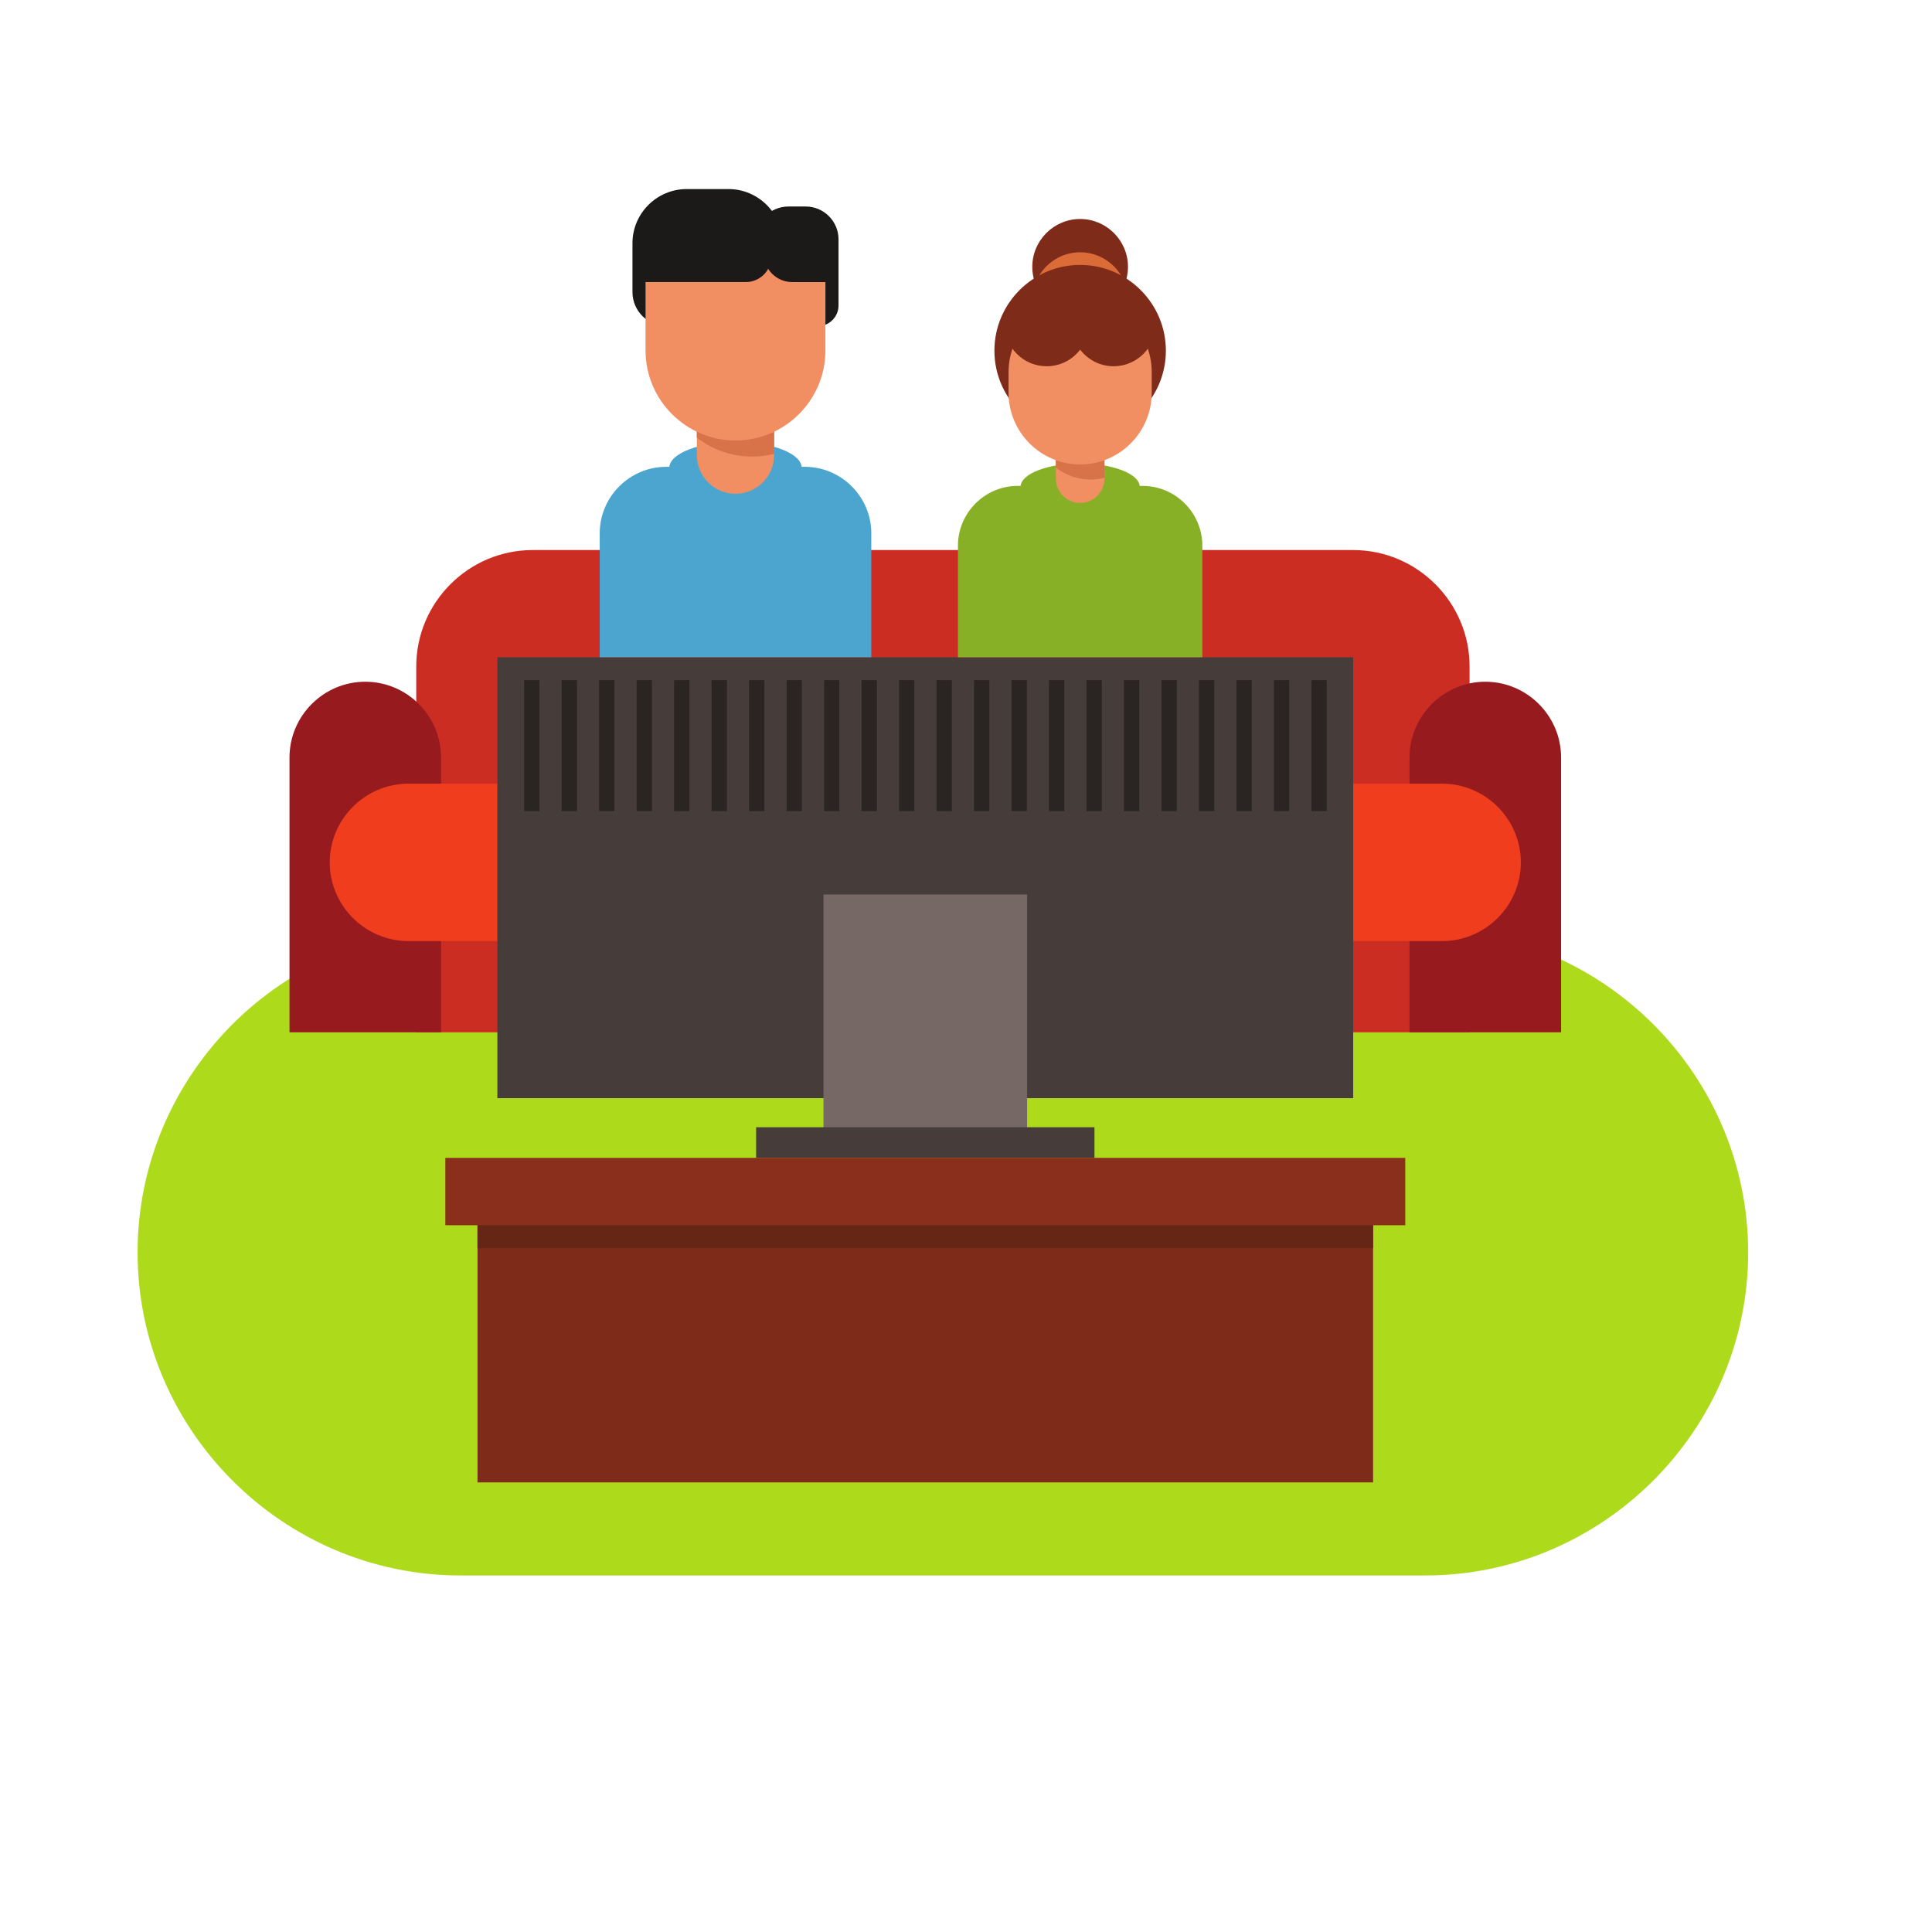 <?xml version="1.0" encoding="UTF-8"?>
<svg version="1.1" viewBox="0 0 800 800" xmlns="http://www.w3.org/2000/svg">
<defs>
<clipPath id="a">
<path d="m0 600h600v-600h-600z"/>
</clipPath>
</defs>
<g transform="matrix(1.333 0 0 -1.333 0 800)">
<g clip-path="url(#a)">
<g transform="translate(143.09 311.45)">
<path d="m0 0h299.61c55.19 0 100.34-45.156 100.34-100.35 0-55.19-45.155-100.35-100.34-100.35h-299.61c-55.19 0-100.35 45.156-100.35 100.35 0 55.191 45.156 100.35 100.35 100.35" fill="#adda1a" fill-rule="evenodd"/>
</g>
<path d="m148.33 139.66h278.2v92.739h-278.2z" fill="#7e2b1a" fill-rule="evenodd"/>
<g transform="translate(129.3 279.48)">
<path d="m0 0h327.2v113.66c0 19.88-16.265 36.144-36.144 36.144h-254.91c-19.879 0-36.144-16.264-36.144-36.144z" fill="#cc2d23" fill-rule="evenodd"/>
</g>
<g transform="translate(113.47 388.38)">
<path d="m0 0c12.947 0 23.541-10.593 23.541-23.54v-85.366h-47.083v85.366c0 12.947 10.594 23.54 23.542 23.54" fill="#971a1f" fill-rule="evenodd"/>
</g>
<g transform="translate(461.39 388.38)">
<path d="m0 0c12.948 0 23.542-10.593 23.542-23.54v-85.366h-47.082v85.366c0 12.947 10.594 23.54 23.54 23.54" fill="#971a1f" fill-rule="evenodd"/>
</g>
<g transform="translate(126.88 356.71)">
<path d="m0 0h321.1c13.446 0 24.447-11.002 24.447-24.448 0-13.448-11.001-24.448-24.447-24.448h-321.1c-13.447 0-24.448 11-24.448 24.448 0 13.446 11.001 24.448 24.448 24.448" fill="#f03d1e" fill-rule="evenodd"/>
</g>
<path d="m154.5 259.02h265.85v136.96h-265.85z" fill="#463d3b" fill-rule="evenodd"/>
<path d="m255.8 244.76h63.251v77.518h-63.251z" fill="#766864" fill-rule="evenodd"/>
<path d="m234.88 240.48h105.1v9.511h-105.1z" fill="#463d3b" fill-rule="evenodd"/>
<path d="m138.34 219.55h298.18v20.925h-298.18z" fill="#892f1b" fill-rule="evenodd"/>
<path d="m148.33 212.42h278.2v7.133h-278.2z" fill="#652615" fill-rule="evenodd"/>
<path d="m186.11 388.86h4.756v-40.662h-4.756zm11.647 0h4.756v-40.662h-4.756zm11.646 0h4.754v-40.662h-4.754zm11.645 0h4.756v-40.662h-4.756zm11.646 0h4.755v-40.662h-4.755zm11.646 0h4.756v-40.662h-4.756zm11.647 0h4.756v-40.662h-4.756zm11.646 0h4.756v-40.662h-4.756zm11.645 0h4.756v-40.662h-4.756zm11.646 0h4.756v-40.662h-4.756zm11.646 0h4.756v-40.662h-4.756zm11.645 0h4.756v-40.662h-4.756zm11.646 0h4.756v-40.662h-4.756zm11.647 0h4.756v-40.662h-4.756zm11.646 0h4.756v-40.662h-4.756zm11.647 0h4.755v-40.662h-4.755zm11.644 0h4.756v-40.662h-4.756zm11.647 0h4.755v-40.662h-4.755zm11.645 0h4.756v-40.662h-4.756zm11.647 0h4.755v-40.662h-4.755zm-244.56 0h4.755v-40.662h-4.755zm11.646 0h4.756v-40.662h-4.756z" fill="#2a2422" fill-rule="evenodd"/>
<g transform="translate(335.53 502.4)">
<path d="m0 0c8.186 0 14.862 6.676 14.862 14.862 0 8.185-6.676 14.862-14.862 14.862-8.185 0-14.861-6.677-14.861-14.862 0-8.186 6.676-14.862 14.861-14.862" fill="#7e2b1a" fill-rule="evenodd"/>
</g>
<g transform="translate(335.53 492.06)">
<path d="m0 0c8.186 0 14.862 6.676 14.862 14.861 0 8.186-6.676 14.862-14.862 14.862-8.185 0-14.861-6.676-14.861-14.862 0-8.185 6.676-14.861 14.861-14.861" fill="#db6b37" fill-rule="evenodd"/>
</g>
<g transform="translate(335.53 464.59)">
<path d="m0 0c14.67 0 26.634 11.964 26.634 26.632s-11.964 26.633-26.634 26.633c-14.668 0-26.631-11.965-26.631-26.633s11.963-26.632 26.631-26.632" fill="#7e2b1a" fill-rule="evenodd"/>
</g>
<g transform="translate(316.16 449.22)">
<path d="m0 0h38.741c10.224 0 18.588-8.363 18.588-18.587v-34.641h-75.917v34.641c0 10.224 8.364 18.587 18.588 18.587" fill="#87b027" fill-rule="evenodd"/>
</g>
<g transform="translate(335.53 441.68)">
<path d="m0 0c10.196 0 18.511 3.256 18.511 7.248 0 3.993-8.315 7.248-18.511 7.248-10.193 0-18.509-3.255-18.509-7.248 0-3.992 8.316-7.248 18.509-7.248" fill="#87b027" fill-rule="evenodd"/>
</g>
<g transform="translate(327.99 463.65)" fill-rule="evenodd">
<path d="m0 0h15.092v-12.178c0-4.151-3.397-7.546-7.545-7.546h-2e-3c-4.15 0-7.545 3.395-7.545 7.546z" fill="#f28f62"/>
<path d="m0 0h15.092v-11.919c-1.387-0.355-2.839-0.545-4.332-0.545-4.046 0-7.783 1.387-10.76 3.708z" fill="#d87249"/>
</g>
<g transform="translate(335.53 506.82)">
<path d="m0 0h2e-3c12.229 0 22.235-10.005 22.235-22.235v-6.477c0-12.23-10.006-22.236-22.235-22.236h-2e-3c-12.229 0-22.234 10.006-22.234 22.236v6.477c0 12.23 10.005 22.235 22.234 22.235" fill="#f28f62" fill-rule="evenodd"/>
</g>
<g transform="translate(206.95 455.14)">
<path d="m0 0h43.051c11.36 0 20.657-9.296 20.657-20.656v-38.495h-84.363v38.495c0 11.36 9.295 20.656 20.655 20.656" fill="#4ba5ce" fill-rule="evenodd"/>
</g>
<g transform="translate(228.47 446.76)">
<path d="m0 0c11.329 0 20.569 3.619 20.569 8.055 0 4.437-9.24 8.055-20.569 8.055s-20.568-3.618-20.568-8.055c0-4.436 9.239-8.055 20.568-8.055" fill="#4ba5ce" fill-rule="evenodd"/>
</g>
<g transform="translate(216.46 478.15)" fill-rule="evenodd">
<path d="m0 0h24.015v-19.38c0-6.605-5.403-12.009-12.008-12.009-6.604 0-12.007 5.404-12.007 12.009z" fill="#f28f62"/>
<path d="m0 0h24.015v-18.967c-2.207-0.565-4.517-0.867-6.895-0.867-6.437 0-12.383 2.207-17.12 5.901z" fill="#d87249"/>
</g>
<g transform="translate(213.28 541.42)">
<path d="m0 0h13.02c9.25 0 16.815-7.567 16.815-16.815v-25.767h-36.072c-5.818 0-10.578 4.76-10.578 10.578v15.189c0 9.248 7.567 16.815 16.815 16.815" fill="#1c1a19" fill-rule="evenodd"/>
</g>
<g transform="translate(250.3 536)">
<path d="m0 0h-5.416c-5.597 0-10.176-4.579-10.176-10.175v-26.983h19.366c3.521 0 6.4 2.88 6.4 6.401v20.582c0 5.596-4.577 10.175-10.174 10.175" fill="#1c1a19" fill-rule="evenodd"/>
</g>
<g transform="translate(200.53 527.32)">
<path d="m0 0h55.873v-36.073c0-15.365-12.571-27.936-27.937-27.936-15.365 0-27.936 12.571-27.936 27.936z" fill="#f28f62" fill-rule="evenodd"/>
</g>
<g transform="translate(199.31 528.27)">
<path d="m0 0h40.278v-7.866c0-4.326-3.539-7.865-7.866-7.865h-32.412z" fill="#1c1a19" fill-rule="evenodd"/>
</g>
<g transform="translate(237.28 530.03)">
<path d="m0 0h20.071v-17.494h-11.323c-4.812 0-8.748 3.936-8.748 8.747z" fill="#1c1a19" fill-rule="evenodd"/>
</g>
<g transform="translate(345.94 512.51)">
<path d="m0 0c7.216 0 13.065-5.85 13.065-13.065 0-7.216-5.849-13.066-13.065-13.066-4.247 0-8.018 2.026-10.405 5.161-2.385-3.135-6.159-5.161-10.403-5.161-7.216 0-13.066 5.85-13.066 13.066 0 7.215 5.85 13.065 13.066 13.065 4.244 0 8.018-2.025 10.403-5.161 2.387 3.136 6.158 5.161 10.405 5.161" fill="#7e2b1a" fill-rule="evenodd"/>
</g>
</g>
</g>
</svg>
